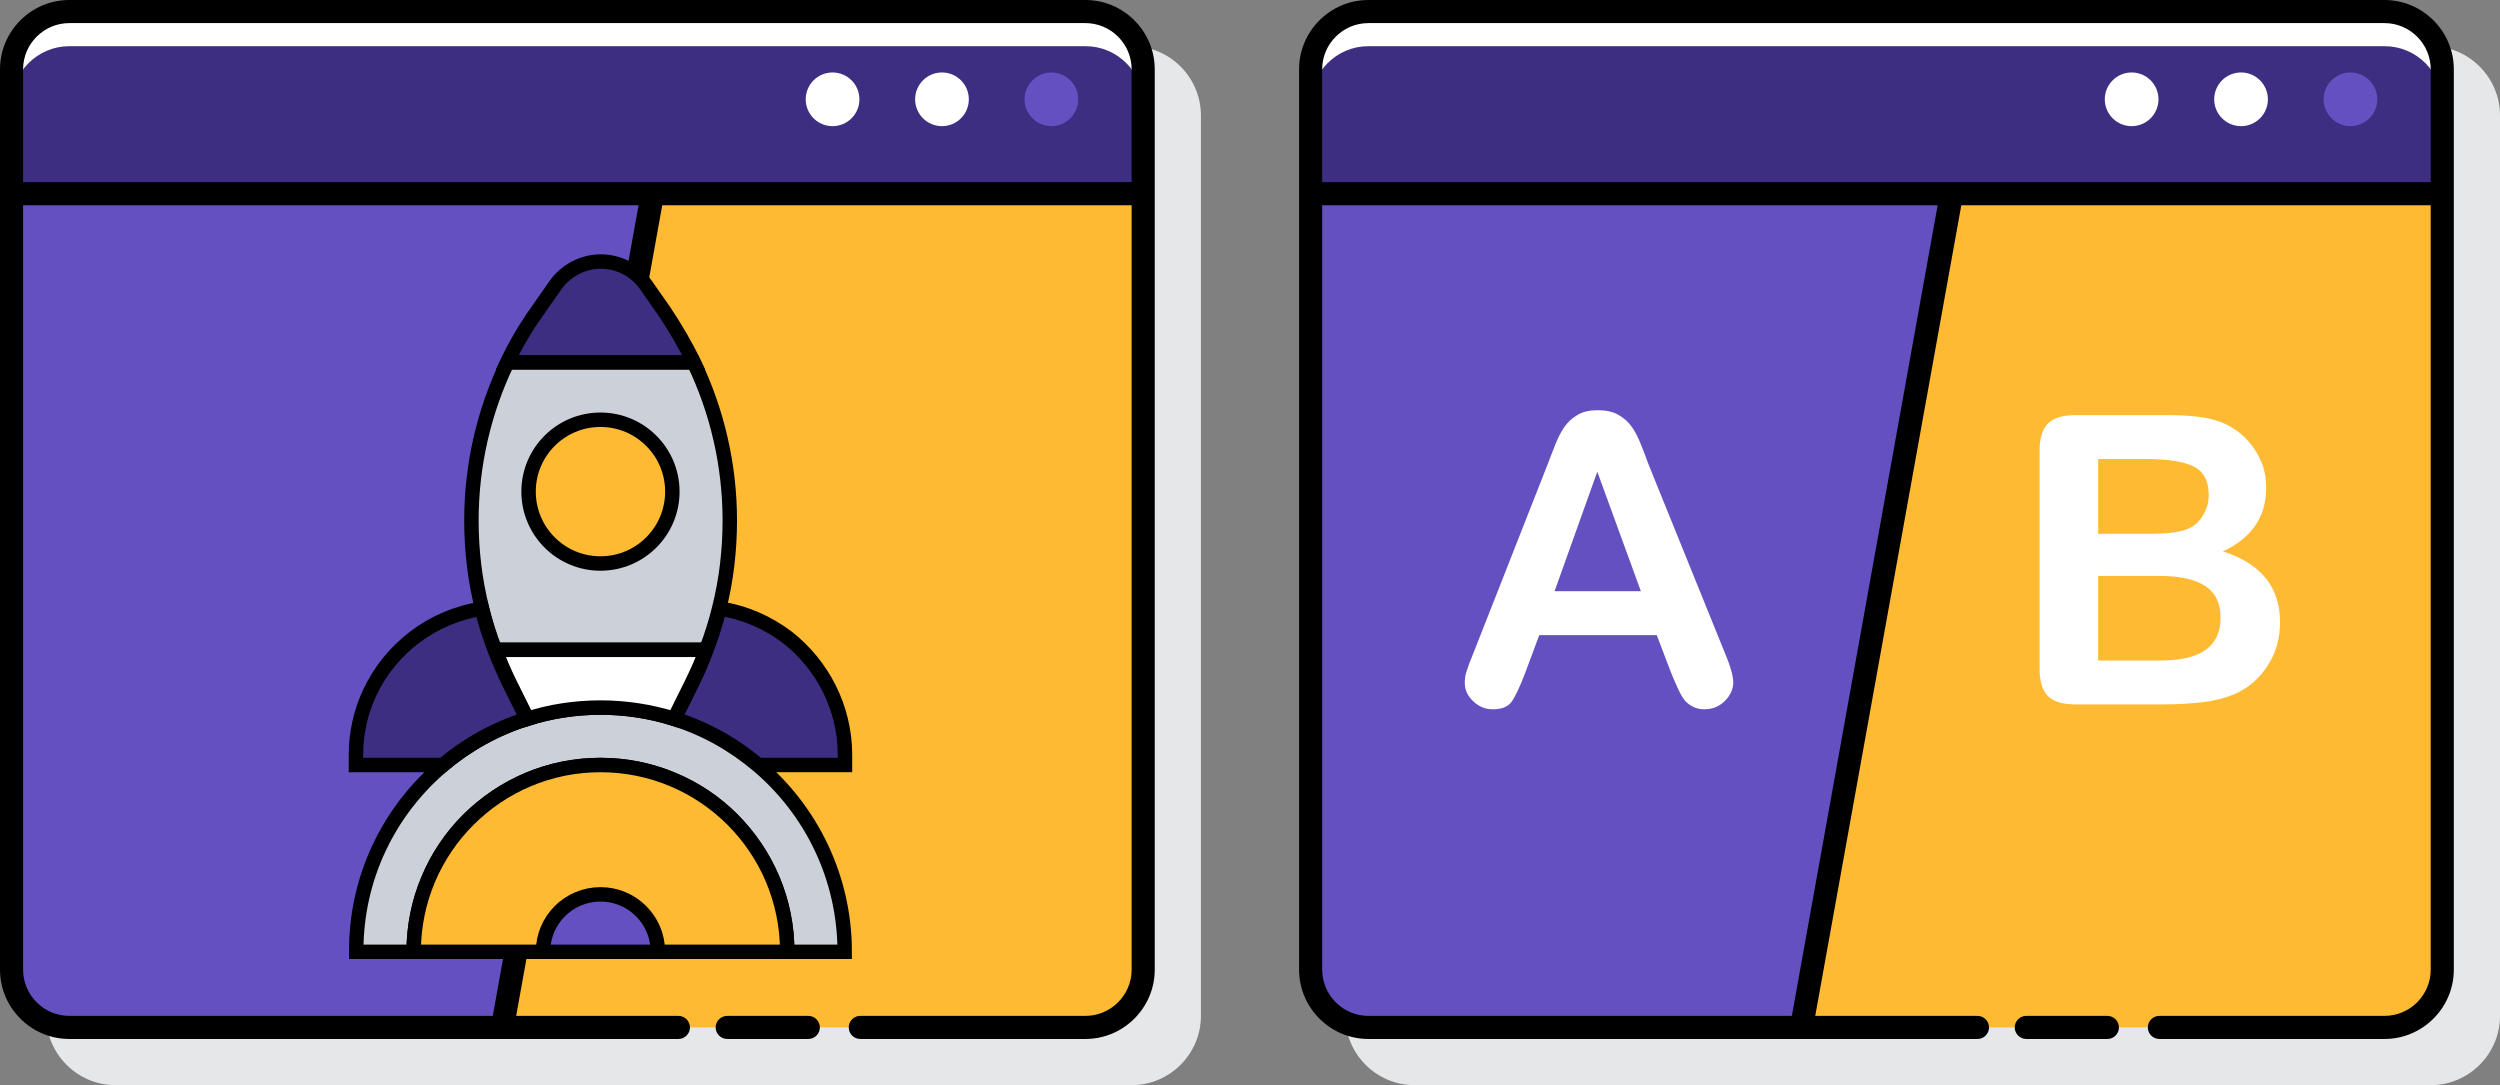 <?xml version="1.0" encoding="utf-8"?>
<!-- Generator: Adobe Illustrator 24.1.0, SVG Export Plug-In . SVG Version: 6.00 Build 0)  -->
<svg version="1.1" id="Layer_1" xmlns="http://www.w3.org/2000/svg" xmlns:xlink="http://www.w3.org/1999/xlink" x="0px" y="0px"
	 viewBox="0 0 866 375.9" style="enable-background:new 0 0 866 375.9;" xml:space="preserve">
<rect x="0" y="0" width="866" height="375.9" fill="#808080" stroke="none"/>
<style type="text/css">
	.st0{fill:#E6E7E8;}
	.st1{fill:#3D2E82;}
	.st2{fill:#6550C1;}
	.st3{fill:#FFFFFF;}
	.st4{fill:#FFBA33;}
	.st5{fill:#3D2E82;stroke:#000000;stroke-width:5;stroke-miterlimit:10;}
	.st6{fill:#CCD1D9;stroke:#000000;stroke-width:5;stroke-miterlimit:10;}
	.st7{fill:#FFFFFF;stroke:#000000;stroke-width:5;stroke-miterlimit:10;}
	.st8{fill:#FFBA33;stroke:#000000;stroke-width:5;stroke-miterlimit:10;}
	.st9{fill:#6550C1;stroke:#000000;stroke-width:5;stroke-miterlimit:10;}
</style>
<g>
	<g>
		<g>
			<path class="st0" d="M842,16H490c-13.2,0-24,10.8-24,24v311.9c0,13.2,10.8,24,24,24h352c13.2,0,24-10.8,24-24V40
				C866,26.8,855.2,16,842,16z"/>
		</g>
		<g>
			<g>
				<path class="st1" d="M846,67.1H454V24c0-11,9-20,20-20h352c11,0,20,9,20,20V67.1z"/>
			</g>
			<g>
				<path class="st2" d="M814.2,25.1c-5.1,0-9.3,4.2-9.3,9.3s4.2,9.3,9.3,9.3s9.3-4.2,9.3-9.3S819.3,25.1,814.2,25.1z"/>
				<circle class="st3" cx="776.3" cy="34.4" r="9.3"/>
				<circle class="st3" cx="738.4" cy="34.4" r="9.3"/>
			</g>
			<g>
				<path class="st3" d="M826,4H474c-11,0-20,9-20,20v12c0-11,9-20,20-20h352c11.1,0,20,9,20,20V24C846,13,837.1,4,826,4z"/>
			</g>
			<g>
				<path class="st4" d="M846,67.1v268.8c0,11-9,20-20,20H474c-11,0-20-9-20-20V67.1H846z"/>
			</g>
			<g>
				<path class="st2" d="M676,67.1H454v268.8c0,11,9,20,20,20h150L676,67.1z"/>
			</g>
			<g>
				<g>
					<g>
						<path class="st3" d="M578.7,232.6l-4.8-12.6h-40.7l-4.8,12.9c-1.9,5-3.5,8.4-4.8,10.2c-1.3,1.8-3.5,2.6-6.5,2.6
							c-2.6,0-4.8-0.9-6.8-2.8c-2-1.9-2.9-4-2.9-6.4c0-1.4,0.2-2.8,0.7-4.2c0.5-1.5,1.2-3.5,2.3-6.1l25.6-65.1
							c0.7-1.9,1.6-4.1,2.6-6.7c1-2.6,2.1-4.8,3.3-6.5c1.2-1.7,2.7-3.1,4.6-4.2c1.9-1.1,4.2-1.6,7-1.6c2.8,0,5.2,0.5,7.1,1.6
							c1.9,1.1,3.4,2.4,4.6,4.1c1.2,1.7,2.1,3.5,2.9,5.4c0.8,1.9,1.8,4.5,3,7.8l26.2,64.7c2.1,4.9,3.1,8.5,3.1,10.7
							c0,2.3-1,4.5-2.9,6.4c-1.9,1.9-4.3,2.9-7,2.9c-1.6,0-3-0.3-4.1-0.9c-1.1-0.6-2.1-1.3-2.9-2.3s-1.6-2.5-2.5-4.5
							C580.1,236,579.3,234.2,578.7,232.6L578.7,232.6z M538.5,204.8h29.9l-15.1-41.4L538.5,204.8z"/>
					</g>
				</g>
				<g>
					<g>
						<path class="st3" d="M749.4,244h-30.6c-4.4,0-7.6-1-9.5-3c-1.9-2-2.8-5.1-2.8-9.5v-75.3c0-4.4,1-7.6,2.9-9.5
							c1.9-1.9,5.1-2.9,9.4-2.9h32.5c4.8,0,8.9,0.3,12.4,0.9c3.5,0.6,6.7,1.7,9.4,3.4c2.4,1.4,4.5,3.2,6.3,5.4
							c1.8,2.2,3.2,4.6,4.2,7.2s1.4,5.4,1.4,8.3c0,10-5,17.4-15,22c13.2,4.2,19.8,12.4,19.8,24.5c0,5.6-1.4,10.7-4.3,15.1
							c-2.9,4.5-6.7,7.8-11.6,9.9c-3.1,1.3-6.6,2.2-10.5,2.7C759.3,243.7,754.7,244,749.4,244L749.4,244z M726.8,159v25.9h18.6
							c5.1,0,9-0.5,11.7-1.4c2.8-1,4.9-2.8,6.3-5.5c1.1-1.9,1.7-4.1,1.7-6.4c0-5.1-1.8-8.4-5.4-10.1c-3.6-1.7-9.1-2.5-16.5-2.5
							L726.8,159L726.8,159z M747.9,199.5h-21.1v29.3h21.8c13.7,0,20.6-4.9,20.6-14.8c0-5.1-1.8-8.7-5.3-11
							C760.3,200.6,754.9,199.5,747.9,199.5L747.9,199.5z"/>
					</g>
				</g>
			</g>
			<g>
				<path d="M826,0H474c-13.2,0-24,10.8-24,24v311.9c0,13.2,10.8,24,24,24h211c2.2,0,4-1.8,4-4s-1.8-4-4-4h-56.2l50.6-280.8H842
					v264.8c0,8.8-7.2,16-16,16h-78c-2.2,0-4,1.8-4,4s1.8,4,4,4h78c13.2,0,24-10.8,24-24V24C850,10.8,839.2,0,826,0z M620.7,351.9
					H474c-8.8,0-16-7.2-16-16V71.1h213.2L620.7,351.9z M458,63.1V24c0-8.8,7.2-16,16-16h352c8.8,0,16,7.2,16,16v39.1H458z"/>
				<path d="M730,351.9h-28.1c-2.2,0-4,1.8-4,4s1.8,4,4,4H730c2.2,0,4-1.8,4-4S732.2,351.9,730,351.9z"/>
			</g>
		</g>
	</g>
	<g>
		<g>
			<g>
				<path class="st0" d="M392,16H40c-13.2,0-24,10.8-24,24v311.9c0,13.2,10.8,24,24,24h352c13.2,0,24-10.8,24-24V40
					C416,26.8,405.2,16,392,16z"/>
			</g>
			<g>
				<g>
					<path class="st1" d="M396,67.1H4V24C4,13,13,4,24,4h352c11,0,20,9,20,20V67.1z"/>
				</g>
				<g>
					<path class="st2" d="M364.2,25.1c-5.1,0-9.3,4.2-9.3,9.3s4.2,9.3,9.3,9.3s9.3-4.2,9.3-9.3S369.3,25.1,364.2,25.1z"/>
					<circle class="st3" cx="326.3" cy="34.4" r="9.3"/>
					<circle class="st3" cx="288.4" cy="34.4" r="9.3"/>
				</g>
				<g>
					<path class="st3" d="M376,4H24C13,4,4,13,4,24v12c0-11,9-20,20-20h352c11.1,0,20,9,20,20V24C396,13,387.1,4,376,4z"/>
				</g>
				<g>
					<path class="st4" d="M396,67.1v268.8c0,11-9,20-20,20H24c-11,0-20-9-20-20V67.1H396z"/>
				</g>
				<g>
					<path class="st2" d="M226,67.1H4v268.8c0,11,9,20,20,20h150L226,67.1z"/>
				</g>
				<g>
					<path d="M376,0H24C10.8,0,0,10.8,0,24v311.9c0,13.2,10.8,24,24,24h211c2.2,0,4-1.8,4-4s-1.8-4-4-4h-56.2l50.6-280.8H392v264.8
						c0,8.8-7.2,16-16,16h-78c-2.2,0-4,1.8-4,4s1.8,4,4,4h78c13.2,0,24-10.8,24-24V24C400,10.8,389.2,0,376,0z M170.7,351.9H24
						c-8.8,0-16-7.2-16-16V71.1h213.2L170.7,351.9z M8,63.1V24c0-8.8,7.2-16,16-16h352c8.8,0,16,7.2,16,16v39.1H8z"/>
					<path d="M280,351.9h-28.1c-2.2,0-4,1.8-4,4s1.8,4,4,4H280c2.2,0,4-1.8,4-4S282.2,351.9,280,351.9z"/>
				</g>
			</g>
		</g>
		<g>
			<g>
				<g>
					<path class="st5" d="M292.7,261.5v3.5h-29.5l-0.2,0.3c-8.5-7.3-18.5-12.9-29.4-16.3l6-12.1c1.9-3.8,3.6-7.8,5.1-11.8
						c1.8-4.7,3.3-9.4,4.5-14.3c8.8,1.3,16.9,4.9,23.7,10.1C284.8,230.3,292.7,245,292.7,261.5z"/>
				</g>
				<g>
					<path class="st6" d="M153.5,265c8.4-7.1,18.3-12.6,29.1-16c8-2.5,16.6-3.9,25.4-3.9s17.4,1.3,25.4,3.9
						c11,3.4,20.9,9.1,29.4,16.3c18.2,15.5,29.8,38.6,29.8,64.4h-19.9c0-8.8-1.7-17.1-4.9-24.8c-3.3-7.9-8.1-15-14-21
						c-6-6-13.1-10.8-21-14c-7.6-3.2-16-4.9-24.8-4.9s-17.1,1.7-24.8,4.9c-7.9,3.3-15,8.1-21,14c-6,6-10.8,13.1-14,21
						c-3.2,7.6-4.9,16-4.9,24.8h-19.9C123.3,303.7,135,280.5,153.5,265L153.5,265z"/>
				</g>
				<g>
					<path class="st6" d="M249.1,210.8c-1.2,4.9-2.7,9.6-4.5,14.3h0h-73.1h0c-1.8-4.7-3.3-9.4-4.5-14.3c-2.5-9.9-3.7-20.2-3.7-30.5
						c0-19.1,4.3-37.8,12.5-54.8h0h64.5h0c8.2,17,12.5,35.8,12.5,54.8C252.8,190.6,251.6,200.9,249.1,210.8L249.1,210.8z"/>
				</g>
				<g>
					<path class="st7" d="M244.6,225.1L244.6,225.1c-1.4,4-3.2,7.9-5.1,11.8l-6,12.1c-8-2.5-16.6-3.9-25.4-3.9s-17.4,1.3-25.4,3.9
						l-6-12.1c-1.9-3.8-3.6-7.8-5.1-11.8h0H244.6z"/>
				</g>
				<g>
					<path class="st5" d="M240.3,125.5L240.3,125.5h-64.6h0c2.9-6.1,6.4-12.1,10.4-17.7l6.3-9c3.6-5.1,9.5-8.2,15.7-8.2
						s12.1,3,15.7,8.2l6.3,9C233.9,113.5,237.4,119.4,240.3,125.5L240.3,125.5z"/>
				</g>
				<g>
					<path class="st8" d="M272.7,329.7c0-35.8-29-64.7-64.7-64.7s-64.7,29-64.7,64.7H272.7z"/>
				</g>
				<g>
					<path class="st9" d="M227.9,329.7h-39.8c0-11,8.9-19.9,19.9-19.9S227.9,318.7,227.9,329.7z"/>
				</g>
				<g>
					<circle class="st8" cx="208" cy="170.3" r="24.9"/>
				</g>
				<g>
					<path class="st5" d="M176.5,236.9l6,12.1c-10.8,3.4-20.7,8.9-29.1,16h-30.1v-3.5c0-7.7,1.7-14.9,4.7-21.4
						c7.1-15.3,21.6-26.6,38.9-29.2c1.2,4.9,2.7,9.6,4.5,14.3C172.9,229.1,174.6,233,176.5,236.9z"/>
				</g>
			</g>
		</g>
	</g>
</g>
</svg>
